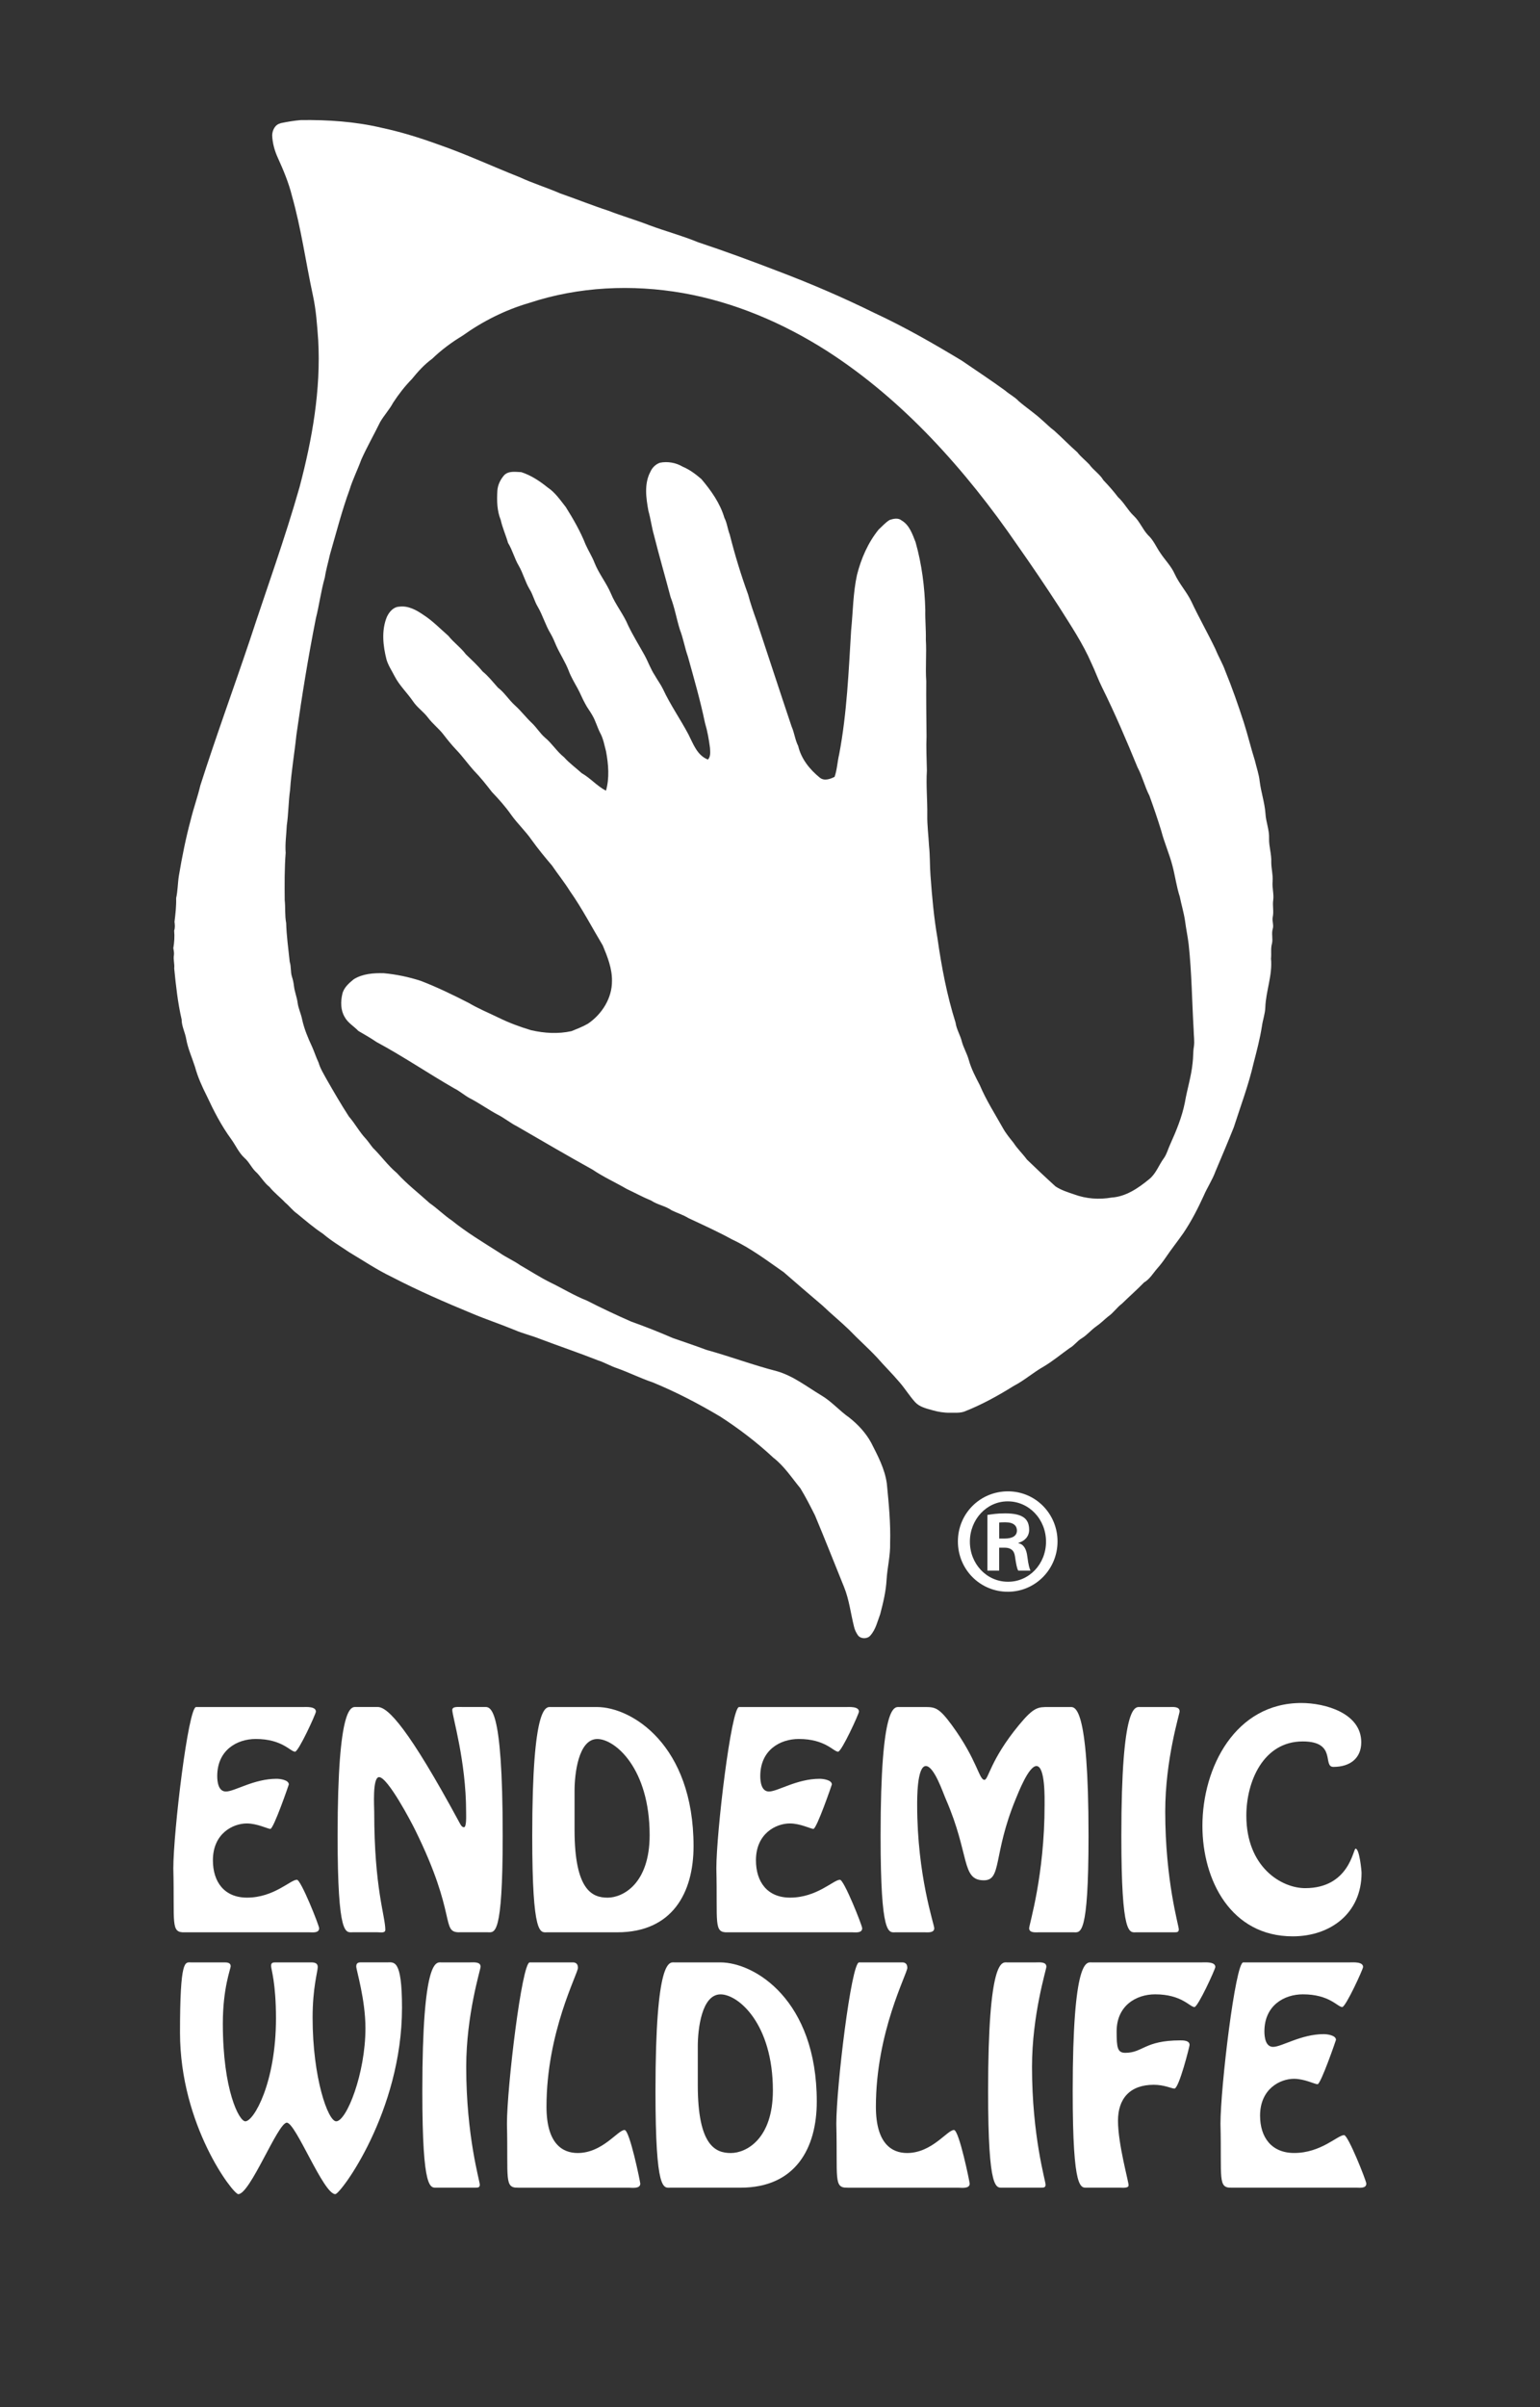 <svg width="96" height="150" viewBox="0 0 96 150" fill="none" xmlns="http://www.w3.org/2000/svg">
<rect x="0" y="0" width="96" height="150" fill="#333333" stroke="none"/>
<path d="M11.514 120.41C10.618 120.444 10.89 119.854 10.805 116.429C10.805 114.167 11.735 106.373 12.225 106.373H18.882C19.085 106.373 19.693 106.323 19.693 106.659C19.693 106.794 18.612 109.156 18.392 109.156C18.104 109.156 17.599 108.363 15.942 108.363C14.776 108.363 13.542 109.054 13.542 110.675C13.542 111.029 13.61 111.637 14.083 111.637C14.625 111.637 15.823 110.844 17.242 110.844C17.446 110.844 18.004 110.91 18.004 111.198C18.004 111.215 17.057 113.966 16.854 113.966C16.685 113.966 16.043 113.627 15.384 113.627C14.522 113.627 13.272 114.252 13.272 115.921C13.272 117.27 13.981 118.249 15.4 118.249C17.073 118.249 18.104 117.136 18.509 117.136C18.763 117.136 19.894 119.987 19.894 120.156C19.894 120.477 19.472 120.41 19.27 120.41H11.514Z" fill="white"/>
<path d="M28.633 120.41C27.467 120.41 28.515 119.365 25.879 114.032C25.659 113.577 24.171 110.741 23.632 110.741C23.209 110.741 23.328 112.58 23.328 112.919C23.328 117.675 24.02 119.397 24.02 120.257C24.02 120.477 23.7 120.408 23.547 120.408H21.976C21.554 120.408 21.046 120.729 21.046 114.403C21.046 106.069 21.924 106.371 22.212 106.371H23.547C24.189 106.371 25.474 107.721 28.633 113.559C28.684 113.644 28.768 113.863 28.921 113.863C29.09 113.863 29.056 113.138 29.056 112.9C29.056 109.745 28.194 106.945 28.194 106.556C28.194 106.321 28.567 106.371 28.887 106.371H30.172C30.544 106.371 31.337 106.067 31.337 114.403C31.337 120.729 30.83 120.408 30.407 120.408H28.633V120.41Z" fill="white"/>
<path d="M34.108 120.41C33.685 120.41 33.178 120.73 33.178 114.405C33.178 106.071 34.056 106.373 34.344 106.373H37.217C39.364 106.373 43.234 108.717 43.234 115.045C43.234 117.963 41.899 120.41 38.486 120.41H34.108ZM35.816 114.016C35.816 117.812 36.931 118.251 37.878 118.251C38.824 118.251 40.497 117.391 40.497 114.354C40.497 110.187 38.335 108.365 37.235 108.365C36.053 108.365 35.816 110.542 35.816 111.603V114.016Z" fill="white"/>
<path d="M45.364 120.41C44.468 120.444 44.738 119.854 44.656 116.429C44.656 114.167 45.586 106.373 46.075 106.373H52.734C52.937 106.373 53.545 106.323 53.545 106.659C53.545 106.794 52.464 109.156 52.245 109.156C51.957 109.156 51.451 108.363 49.794 108.363C48.628 108.363 47.394 109.054 47.394 110.675C47.394 111.029 47.462 111.637 47.936 111.637C48.477 111.637 49.675 110.844 51.095 110.844C51.298 110.844 51.856 110.91 51.856 111.198C51.856 111.215 50.91 113.966 50.706 113.966C50.537 113.966 49.895 113.627 49.236 113.627C48.375 113.627 47.124 114.252 47.124 115.921C47.124 117.27 47.833 118.249 49.252 118.249C50.926 118.249 51.957 117.136 52.361 117.136C52.615 117.136 53.747 119.987 53.747 120.156C53.747 120.477 53.324 120.41 53.12 120.41H45.364Z" fill="white"/>
<path d="M55.825 120.41C55.402 120.41 54.894 120.73 54.894 114.405C54.894 106.071 55.772 106.373 56.06 106.373H57.615C58.273 106.373 58.511 106.373 59.338 107.503C60.927 109.68 61.028 110.91 61.366 110.91C61.62 110.91 61.72 109.678 63.512 107.503C64.459 106.355 64.712 106.373 65.371 106.373H66.69C66.978 106.373 67.856 106.069 67.856 114.405C67.856 120.73 67.348 120.41 66.925 120.41H64.763C64.559 120.41 64.155 120.461 64.155 120.156C64.155 119.921 65.117 116.884 65.117 112.479C65.117 112.125 65.168 110.05 64.61 110.05C64.12 110.05 63.478 111.72 63.309 112.125C61.889 115.583 62.463 117.17 61.332 117.17C59.912 117.17 60.47 115.585 58.966 112.125C58.797 111.754 58.239 110.05 57.715 110.05C57.157 110.05 57.174 112.125 57.174 112.479C57.174 116.882 58.239 119.919 58.239 120.156C58.239 120.461 57.834 120.41 57.631 120.41H55.822H55.825Z" fill="white"/>
<path d="M70.832 120.41C70.409 120.41 69.902 120.73 69.902 114.405C69.902 106.071 70.779 106.373 71.067 106.373H72.892C73.111 106.373 73.534 106.323 73.534 106.643C73.534 106.812 72.638 109.63 72.638 112.886C72.638 117.206 73.484 119.989 73.484 120.225C73.484 120.394 73.383 120.41 73.23 120.41H70.83H70.832Z" fill="white"/>
<path d="M74.956 113.78C74.956 110.119 77.017 106.121 81.123 106.121C82.593 106.121 84.858 106.746 84.858 108.568C84.858 109.547 84.182 110.103 83.119 110.103C82.426 110.103 83.354 108.516 81.21 108.516C78.743 108.516 77.694 111.029 77.694 113.138C77.694 116.36 79.891 117.659 81.361 117.659C84.115 117.659 84.351 115.196 84.504 115.196C84.742 115.196 84.876 116.546 84.876 116.715C84.876 119.212 82.949 120.662 80.584 120.662C76.748 120.662 74.956 117.186 74.956 113.778V113.78Z" fill="white"/>
<path d="M17.482 7.678C17.909 7.589 18.332 7.517 18.767 7.482C20.444 7.464 22.136 7.573 23.775 7.96C24.967 8.213 26.134 8.574 27.286 8.991C29.026 9.591 30.689 10.368 32.397 11.043C33.218 11.424 34.09 11.69 34.926 12.054C35.928 12.402 36.915 12.801 37.924 13.13C38.766 13.458 39.648 13.711 40.497 14.042C41.49 14.412 42.521 14.684 43.511 15.093C45.211 15.657 46.896 16.281 48.578 16.928C50.585 17.691 52.56 18.541 54.487 19.491C56.378 20.368 58.176 21.399 59.954 22.472C60.856 23.092 61.785 23.699 62.663 24.341C62.93 24.577 63.263 24.734 63.506 25C63.983 25.409 64.499 25.749 64.956 26.172C65.216 26.393 65.449 26.641 65.723 26.84C66.208 27.275 66.665 27.753 67.159 28.184C67.37 28.464 67.658 28.679 67.902 28.939C68.162 29.301 68.556 29.539 68.784 29.924C69.108 30.26 69.414 30.608 69.696 30.979C70.081 31.328 70.31 31.805 70.689 32.157C71.055 32.504 71.228 32.989 71.571 33.352C71.911 33.662 72.082 34.101 72.338 34.465C72.626 34.9 73.012 35.281 73.226 35.762C73.506 36.376 73.979 36.882 74.267 37.482C74.738 38.489 75.292 39.454 75.771 40.457C75.954 40.914 76.212 41.339 76.377 41.8C76.81 42.857 77.188 43.941 77.541 45.032C77.79 45.816 77.98 46.617 78.229 47.403C78.33 47.836 78.483 48.257 78.527 48.694C78.61 49.368 78.838 50.015 78.886 50.696C78.914 51.221 79.135 51.721 79.111 52.252C79.097 52.748 79.272 53.233 79.248 53.724C79.248 54.125 79.363 54.518 79.331 54.923C79.293 55.314 79.421 55.7 79.369 56.093C79.317 56.441 79.415 56.79 79.341 57.14C79.284 57.382 79.415 57.636 79.341 57.879C79.248 58.177 79.363 58.486 79.293 58.794C79.204 59.1 79.266 59.42 79.232 59.734C79.331 60.763 78.914 61.752 78.876 62.775C78.866 63.176 78.715 63.563 78.664 63.959C78.541 64.739 78.34 65.5 78.141 66.267C77.829 67.623 77.335 68.928 76.911 70.249C76.544 71.169 76.157 72.08 75.771 72.992C75.58 73.52 75.259 73.993 75.036 74.513C74.669 75.316 74.267 76.1 73.771 76.835C73.415 77.346 73.022 77.838 72.672 78.355C72.515 78.587 72.34 78.816 72.15 79.032C71.887 79.328 71.679 79.707 71.317 79.916C70.876 80.371 70.391 80.796 69.933 81.243C69.615 81.479 69.402 81.819 69.074 82.041C68.826 82.242 68.603 82.472 68.339 82.651C68.013 82.878 67.769 83.191 67.429 83.398C67.147 83.561 66.974 83.843 66.69 83.998C66.144 84.385 65.635 84.816 65.057 85.158C64.406 85.527 63.853 86.022 63.19 86.365C62.212 86.975 61.193 87.539 60.115 87.96C59.828 88.062 59.523 88.026 59.219 88.034C58.855 88.04 58.482 87.98 58.132 87.879C57.743 87.768 57.327 87.678 57.047 87.374C56.688 86.977 56.408 86.514 56.06 86.117C55.611 85.589 55.118 85.104 54.665 84.586C54.109 83.992 53.493 83.452 52.929 82.864C52.397 82.347 51.816 81.879 51.28 81.362C50.468 80.669 49.657 79.978 48.853 79.275C47.81 78.548 46.796 77.777 45.636 77.235C44.746 76.746 43.822 76.331 42.91 75.902C42.583 75.699 42.211 75.588 41.868 75.419C41.484 75.147 40.99 75.078 40.592 74.813C40.068 74.597 39.581 74.329 39.074 74.092C38.369 73.681 37.622 73.348 36.949 72.891C35.371 72.015 33.812 71.105 32.25 70.199C31.823 69.985 31.458 69.679 31.035 69.463C30.437 69.145 29.89 68.745 29.282 68.434C28.947 68.253 28.663 67.993 28.321 67.824C26.684 66.882 25.126 65.822 23.466 64.93C23.1 64.678 22.721 64.465 22.341 64.243C22.059 63.945 21.674 63.736 21.481 63.365C21.231 62.944 21.231 62.417 21.338 61.95C21.421 61.555 21.749 61.267 22.049 61.023C22.605 60.675 23.287 60.628 23.926 60.645C24.715 60.719 25.488 60.88 26.241 61.126C27.254 61.517 28.237 61.994 29.209 62.491C29.809 62.846 30.451 63.111 31.084 63.418C31.726 63.734 32.411 63.988 33.101 64.195C33.923 64.386 34.795 64.439 35.626 64.255C35.973 64.112 36.327 63.98 36.655 63.788C37.529 63.194 38.157 62.193 38.149 61.132C38.163 60.355 37.87 59.621 37.574 58.914C36.895 57.781 36.281 56.598 35.522 55.519C35.179 54.969 34.769 54.466 34.408 53.932C33.963 53.412 33.54 52.895 33.144 52.345C32.765 51.795 32.26 51.328 31.869 50.78C31.513 50.269 31.094 49.801 30.663 49.35C30.307 48.889 29.946 48.432 29.537 48.015C29.159 47.594 28.833 47.127 28.438 46.718C28.156 46.422 27.898 46.102 27.647 45.776C27.361 45.399 26.964 45.103 26.676 44.714C26.404 44.352 26.002 44.086 25.75 43.707C25.385 43.173 24.9 42.72 24.602 42.144C24.429 41.802 24.207 41.476 24.097 41.111C23.875 40.243 23.768 39.289 24.117 38.441C24.262 38.131 24.52 37.818 24.892 37.804C25.446 37.73 25.955 38.014 26.394 38.316C26.97 38.686 27.435 39.174 27.951 39.623C28.277 40.036 28.724 40.348 29.042 40.773C29.402 41.121 29.765 41.452 30.085 41.842C30.448 42.136 30.731 42.507 31.04 42.849C31.45 43.159 31.718 43.611 32.097 43.953C32.485 44.301 32.785 44.708 33.166 45.065C33.462 45.349 33.669 45.705 33.979 45.969C34.418 46.333 34.714 46.831 35.165 47.189C35.489 47.556 35.9 47.848 36.263 48.18C36.81 48.49 37.213 48.98 37.775 49.272C38.002 48.478 37.928 47.632 37.781 46.829C37.676 46.438 37.612 46.029 37.41 45.667C37.229 45.31 37.13 44.926 36.925 44.575C36.786 44.325 36.599 44.092 36.47 43.834C36.295 43.524 36.172 43.192 35.999 42.882C35.802 42.525 35.588 42.169 35.445 41.782C35.24 41.256 34.922 40.775 34.684 40.255C34.575 39.993 34.465 39.728 34.322 39.484C34.002 38.958 33.836 38.348 33.524 37.814C33.313 37.47 33.234 37.073 33.021 36.731C32.739 36.264 32.614 35.73 32.338 35.255C32.068 34.801 31.95 34.284 31.67 33.831C31.535 33.355 31.323 32.896 31.215 32.405C30.981 31.829 30.967 31.197 31.005 30.582C31.025 30.226 31.192 29.884 31.426 29.614C31.702 29.326 32.143 29.408 32.497 29.422C33.115 29.622 33.653 29.984 34.146 30.381C34.612 30.691 34.928 31.166 35.27 31.597C35.737 32.344 36.182 33.11 36.506 33.934C36.681 34.326 36.917 34.689 37.068 35.087C37.336 35.756 37.799 36.32 38.081 36.981C38.369 37.685 38.87 38.278 39.158 38.974C39.462 39.609 39.833 40.203 40.171 40.813C40.405 41.236 40.556 41.689 40.823 42.09C40.983 42.378 41.186 42.644 41.331 42.944C41.786 43.923 42.41 44.809 42.917 45.767C43.214 46.346 43.453 47.072 44.132 47.332C44.313 47.133 44.273 46.851 44.259 46.599C44.19 46.074 44.099 45.554 43.947 45.048C43.658 43.655 43.264 42.289 42.883 40.918C42.688 40.37 42.595 39.784 42.384 39.242C42.172 38.568 42.06 37.865 41.802 37.206C41.462 35.913 41.089 34.634 40.767 33.349C40.624 32.852 40.562 32.332 40.421 31.837C40.274 31.033 40.147 30.153 40.541 29.404C40.654 29.144 40.874 28.923 41.146 28.834C41.627 28.739 42.136 28.834 42.551 29.078C42.986 29.261 43.367 29.545 43.721 29.851C44.329 30.568 44.891 31.362 45.157 32.268C45.326 32.594 45.354 32.965 45.489 33.305C45.809 34.572 46.19 35.825 46.637 37.051C46.782 37.613 46.977 38.157 47.17 38.703C47.897 40.89 48.612 43.087 49.347 45.274C49.522 45.667 49.56 46.098 49.758 46.488C49.941 47.278 50.47 47.944 51.099 48.454C51.373 48.684 51.747 48.551 52.027 48.408C52.186 47.951 52.2 47.461 52.315 46.988C52.796 44.442 52.901 41.85 53.058 39.269C53.175 38.117 53.175 36.952 53.424 35.821C53.682 34.803 54.109 33.815 54.775 32.995C54.997 32.796 55.194 32.56 55.458 32.401C55.694 32.322 55.99 32.254 56.203 32.431C56.698 32.721 56.88 33.293 57.075 33.786C57.464 35.164 57.645 36.584 57.681 38.012C57.667 38.624 57.729 39.248 57.715 39.863C57.768 40.733 57.681 41.593 57.741 42.45C57.729 43.592 57.749 44.736 57.758 45.878C57.729 46.589 57.766 47.306 57.78 48.021C57.721 48.941 57.818 49.858 57.804 50.78C57.794 51.425 57.88 52.069 57.913 52.708C57.981 53.324 57.957 53.944 58.005 54.56C58.1 55.865 58.215 57.176 58.442 58.477C58.694 60.25 59.028 62.016 59.568 63.726C59.626 64.151 59.87 64.515 59.966 64.928C60.075 65.313 60.286 65.663 60.391 66.048C60.544 66.604 60.818 67.117 61.082 67.627C61.477 68.563 62.024 69.413 62.52 70.297C62.701 70.624 62.942 70.916 63.178 71.21C63.414 71.58 63.748 71.89 64.014 72.255C64.598 72.819 65.192 73.381 65.798 73.93C66.146 74.162 66.559 74.293 66.962 74.428C67.707 74.704 68.518 74.762 69.293 74.625C70.189 74.569 70.963 74.033 71.631 73.485C72.066 73.139 72.239 72.595 72.557 72.166C72.746 71.896 72.815 71.586 72.952 71.298C73.33 70.458 73.681 69.609 73.862 68.702C74.001 67.881 74.261 67.079 74.343 66.249C74.39 65.901 74.367 65.552 74.424 65.22C74.478 64.87 74.41 64.529 74.41 64.187C74.305 62.407 74.291 60.62 74.098 58.84C74.039 58.351 73.933 57.861 73.87 57.364C73.796 56.87 73.645 56.379 73.546 55.882C73.338 55.243 73.256 54.577 73.083 53.93C72.891 53.197 72.581 52.508 72.39 51.773C72.165 51.038 71.915 50.311 71.655 49.592C71.359 49.014 71.214 48.382 70.912 47.82C70.222 46.136 69.507 44.46 68.703 42.839C68.456 42.348 68.278 41.832 68.043 41.341C67.503 40.094 66.742 38.962 66.021 37.818C65.18 36.521 64.312 35.239 63.424 33.978C61.807 31.622 60.025 29.366 58.039 27.288C56.088 25.251 53.928 23.395 51.536 21.86C48.813 20.126 45.779 18.829 42.577 18.263C39.404 17.709 36.071 17.858 33.003 18.873C31.499 19.31 30.087 20.021 28.821 20.927C28.146 21.334 27.508 21.81 26.94 22.357C26.451 22.714 26.052 23.157 25.671 23.626C25.232 24.073 24.85 24.569 24.509 25.09C24.282 25.517 23.94 25.882 23.698 26.299C23.316 27.082 22.878 27.845 22.522 28.641C22.295 29.269 21.988 29.869 21.793 30.51C21.308 31.837 20.96 33.206 20.565 34.566C20.464 35.035 20.321 35.5 20.251 35.98C20.009 36.819 19.904 37.69 19.691 38.531C19.214 40.94 18.819 43.367 18.477 45.8C18.358 46.942 18.159 48.077 18.084 49.219C17.977 49.959 17.986 50.702 17.877 51.435C17.853 52.007 17.764 52.569 17.808 53.141C17.732 54.117 17.74 55.106 17.748 56.085C17.8 56.56 17.748 57.045 17.839 57.519C17.861 58.326 17.977 59.126 18.06 59.934C18.159 60.24 18.102 60.566 18.201 60.868C18.265 61.055 18.302 61.253 18.326 61.452C18.366 61.803 18.507 62.131 18.553 62.485C18.598 62.842 18.767 63.174 18.835 63.53C18.962 64.109 19.194 64.672 19.449 65.214C19.596 65.54 19.701 65.883 19.856 66.207C19.967 66.596 20.186 66.934 20.374 67.282C20.817 68.054 21.264 68.827 21.749 69.574C22.136 70.019 22.411 70.547 22.818 70.976C22.969 71.147 23.1 71.349 23.245 71.526C23.761 72.031 24.179 72.629 24.739 73.097C25.359 73.781 26.1 74.349 26.783 74.972C27.268 75.306 27.679 75.727 28.168 76.055C29.096 76.804 30.127 77.421 31.13 78.059C31.549 78.355 32.026 78.555 32.447 78.853C33.067 79.207 33.667 79.6 34.318 79.922C35.079 80.29 35.798 80.736 36.589 81.048C37.493 81.511 38.413 81.944 39.346 82.353C40.225 82.667 41.085 83.007 41.935 83.376C42.644 83.622 43.346 83.859 44.045 84.119C45.521 84.526 46.953 85.068 48.431 85.446C49.458 85.742 50.291 86.409 51.187 86.945C51.842 87.329 52.327 87.909 52.943 88.338C53.489 88.771 53.974 89.289 54.308 89.905C54.719 90.713 55.16 91.536 55.283 92.449C55.404 93.679 55.525 94.916 55.488 96.154C55.51 96.928 55.313 97.673 55.267 98.446C55.227 99.171 55.055 99.876 54.87 100.583C54.699 101.036 54.592 101.54 54.258 101.914C54.069 102.14 53.672 102.14 53.489 101.914C53.368 101.739 53.277 101.556 53.235 101.354C53.028 100.531 52.937 99.685 52.617 98.897C52.011 97.405 51.425 95.909 50.803 94.428C50.515 93.856 50.227 93.287 49.892 92.739C49.353 92.084 48.886 91.359 48.207 90.834C47.184 89.881 46.077 89.037 44.899 88.274C43.548 87.47 42.152 86.743 40.693 86.143C39.941 85.891 39.237 85.537 38.492 85.269C38.075 85.136 37.694 84.902 37.267 84.766C36.077 84.296 34.869 83.889 33.671 83.436C33.138 83.223 32.584 83.096 32.052 82.866C31.176 82.504 30.268 82.206 29.394 81.835C27.711 81.14 26.042 80.413 24.425 79.573C23.497 79.129 22.641 78.55 21.759 78.025C21.207 77.654 20.637 77.312 20.13 76.879C19.56 76.504 19.045 76.057 18.521 75.628C18.239 75.433 18.044 75.155 17.778 74.937C17.468 74.605 17.087 74.321 16.802 73.965C16.445 73.691 16.246 73.282 15.912 72.988C15.664 72.736 15.517 72.396 15.243 72.158C14.881 71.826 14.691 71.367 14.409 70.98C13.795 70.142 13.324 69.222 12.893 68.297C12.597 67.711 12.329 67.119 12.158 66.489C11.975 65.911 11.717 65.355 11.609 64.753C11.542 64.338 11.323 63.959 11.323 63.53C11.081 62.483 10.966 61.416 10.86 60.348C10.892 60.066 10.791 59.786 10.843 59.513C10.86 59.366 10.829 59.223 10.805 59.082C10.866 58.725 10.89 58.357 10.857 57.99C10.918 57.815 10.902 57.63 10.878 57.442C10.938 56.953 10.995 56.456 10.98 55.966C11.085 55.503 11.077 55.023 11.152 54.566C11.349 53.386 11.584 52.22 11.895 51.064C12.07 50.351 12.319 49.662 12.489 48.943C13.459 45.906 14.559 42.908 15.577 39.879C16.616 36.709 17.762 33.561 18.674 30.351C19.463 27.368 20.009 24.285 19.836 21.195C19.768 20.253 19.705 19.308 19.502 18.39C19.061 16.338 18.775 14.243 18.203 12.217C18 11.396 17.671 10.61 17.321 9.837C17.116 9.394 16.987 8.918 16.967 8.437C16.973 8.127 17.14 7.762 17.48 7.688L17.482 7.678Z" fill="white"/>
<path d="M62.84 92.932C64.555 92.932 65.924 94.334 65.924 96.053C65.924 97.773 64.555 99.189 62.826 99.189C61.096 99.189 59.713 97.802 59.713 96.053C59.713 94.305 61.11 92.932 62.826 92.932H62.84ZM62.812 93.556C61.511 93.556 60.46 94.68 60.46 96.068C60.46 97.455 61.511 98.565 62.826 98.565C64.141 98.579 65.206 97.469 65.206 96.068C65.206 94.666 64.141 93.556 62.826 93.556H62.812ZM62.286 97.872H61.553V94.402C61.829 94.36 62.135 94.305 62.66 94.305C63.255 94.305 63.615 94.402 63.85 94.583C64.044 94.736 64.155 94.972 64.155 95.332C64.155 95.749 63.865 96.039 63.49 96.138V96.166C63.794 96.223 63.987 96.499 64.044 97.012C64.112 97.554 64.183 97.761 64.237 97.872H63.476C63.393 97.747 63.337 97.441 63.269 96.97C63.214 96.595 62.993 96.442 62.618 96.442H62.286V97.872ZM62.286 95.874H62.632C63.061 95.874 63.393 95.735 63.393 95.375C63.393 95.083 63.186 94.861 62.689 94.861C62.51 94.861 62.385 94.861 62.288 94.875V95.874H62.286Z" fill="white"/>
<path d="M24.114 122.285C24.553 122.285 25.06 122.032 25.06 125.103C25.06 131.598 21.224 136.727 20.902 136.727C20.159 136.727 18.436 132.273 17.878 132.273C17.32 132.273 15.596 136.727 14.853 136.727C14.533 136.727 11.221 132.442 11.221 126.656C11.221 122.034 11.541 122.285 11.898 122.285H13.992C14.161 122.285 14.38 122.301 14.38 122.521C14.38 122.69 13.891 123.87 13.891 126.098C13.891 130.249 14.906 132.188 15.294 132.188C15.818 132.188 17.203 129.791 17.203 125.778C17.203 123.534 16.899 122.724 16.899 122.505C16.899 122.304 17 122.285 17.187 122.285H19.384C19.603 122.285 19.807 122.32 19.807 122.571C19.807 122.857 19.487 123.854 19.487 125.727C19.487 129.489 20.449 132.188 20.956 132.188C21.599 132.188 22.781 129.219 22.781 126.384C22.781 124.595 22.207 122.757 22.207 122.537C22.207 122.267 22.41 122.283 22.561 122.283H24.116L24.114 122.285Z" fill="white"/>
<path d="M27.257 136.322C26.834 136.322 26.327 136.643 26.327 130.317C26.327 121.983 27.205 122.285 27.493 122.285H29.317C29.537 122.285 29.959 122.235 29.959 122.555C29.959 122.724 29.063 125.542 29.063 128.798C29.063 133.118 29.909 135.901 29.909 136.137C29.909 136.306 29.808 136.322 29.655 136.322H27.255H27.257Z" fill="white"/>
<path d="M32.311 136.322C31.415 136.357 31.685 135.767 31.602 132.341C31.602 130.079 32.532 122.285 33.022 122.285H35.708C35.827 122.285 36.028 122.319 36.028 122.623C36.028 122.994 34.067 126.621 34.067 131.277C34.067 133.606 35.081 134.163 36.01 134.163C37.564 134.163 38.511 132.729 38.933 132.729C39.254 132.729 39.914 135.986 39.914 136.071C39.914 136.409 39.391 136.324 39.187 136.324H32.309L32.311 136.322Z" fill="white"/>
<path d="M41.791 136.323C41.368 136.323 40.861 136.643 40.861 130.317C40.861 121.983 41.739 122.285 42.026 122.285H44.9C47.046 122.285 50.916 124.63 50.916 130.957C50.916 133.876 49.581 136.323 46.168 136.323H41.791ZM43.498 129.928C43.498 133.725 44.614 134.164 45.56 134.164C46.507 134.164 48.18 133.304 48.18 130.267C48.18 126.1 46.017 124.277 44.918 124.277C43.736 124.277 43.498 126.454 43.498 127.516V129.928Z" fill="white"/>
<path d="M52.843 136.322C51.947 136.357 52.219 135.767 52.134 132.341C52.134 130.079 53.065 122.285 53.554 122.285H56.24C56.359 122.285 56.56 122.319 56.56 122.623C56.56 122.994 54.601 126.621 54.601 131.277C54.601 133.606 55.616 134.163 56.544 134.163C58.099 134.163 59.045 132.729 59.468 132.729C59.788 132.729 60.448 135.986 60.448 136.071C60.448 136.409 59.925 136.324 59.721 136.324H52.843V136.322Z" fill="white"/>
<path d="M62.527 136.322C62.104 136.322 61.596 136.643 61.596 130.317C61.596 121.983 62.474 122.285 62.762 122.285H64.587C64.806 122.285 65.229 122.235 65.229 122.555C65.229 122.724 64.333 125.542 64.333 128.798C64.333 133.118 65.179 135.901 65.179 136.137C65.179 136.306 65.078 136.322 64.925 136.322H62.525H62.527Z" fill="white"/>
<path d="M74.948 122.285C75.152 122.285 75.76 122.235 75.76 122.571C75.76 122.706 74.678 125.068 74.459 125.068C74.171 125.068 73.666 124.275 72.008 124.275C70.843 124.275 69.608 124.966 69.608 126.587C69.608 127.6 69.659 127.92 70.15 127.92C71.249 127.92 71.35 127.145 73.581 127.145C73.766 127.145 74.155 127.145 74.155 127.431C74.155 127.515 73.496 130.148 73.209 130.148C73.039 130.148 72.582 129.912 71.924 129.912C70.436 129.912 69.693 130.772 69.693 132.155C69.693 133.624 70.37 135.986 70.351 136.171C70.367 136.373 69.947 136.322 69.794 136.322H67.8C67.377 136.322 66.87 136.643 66.87 130.317C66.87 121.983 67.748 122.285 68.036 122.285H74.946H74.948Z" fill="white"/>
<path d="M76.791 136.322C75.894 136.357 76.166 135.766 76.082 132.341C76.082 130.079 77.012 122.285 77.501 122.285H84.16C84.364 122.285 84.972 122.235 84.972 122.571C84.972 122.706 83.89 125.068 83.671 125.068C83.383 125.068 82.878 124.275 81.22 124.275C80.055 124.275 78.82 124.966 78.82 126.587C78.82 126.941 78.889 127.55 79.362 127.55C79.903 127.55 81.102 126.756 82.521 126.756C82.725 126.756 83.282 126.823 83.282 127.111C83.282 127.127 82.336 129.878 82.133 129.878C81.963 129.878 81.321 129.539 80.663 129.539C79.801 129.539 78.55 130.164 78.55 131.833C78.55 133.183 79.259 134.161 80.679 134.161C82.352 134.161 83.383 133.048 83.788 133.048C84.041 133.048 85.173 135.899 85.173 136.069C85.173 136.389 84.75 136.322 84.549 136.322H76.793H76.791Z" fill="white"/>
</svg>
